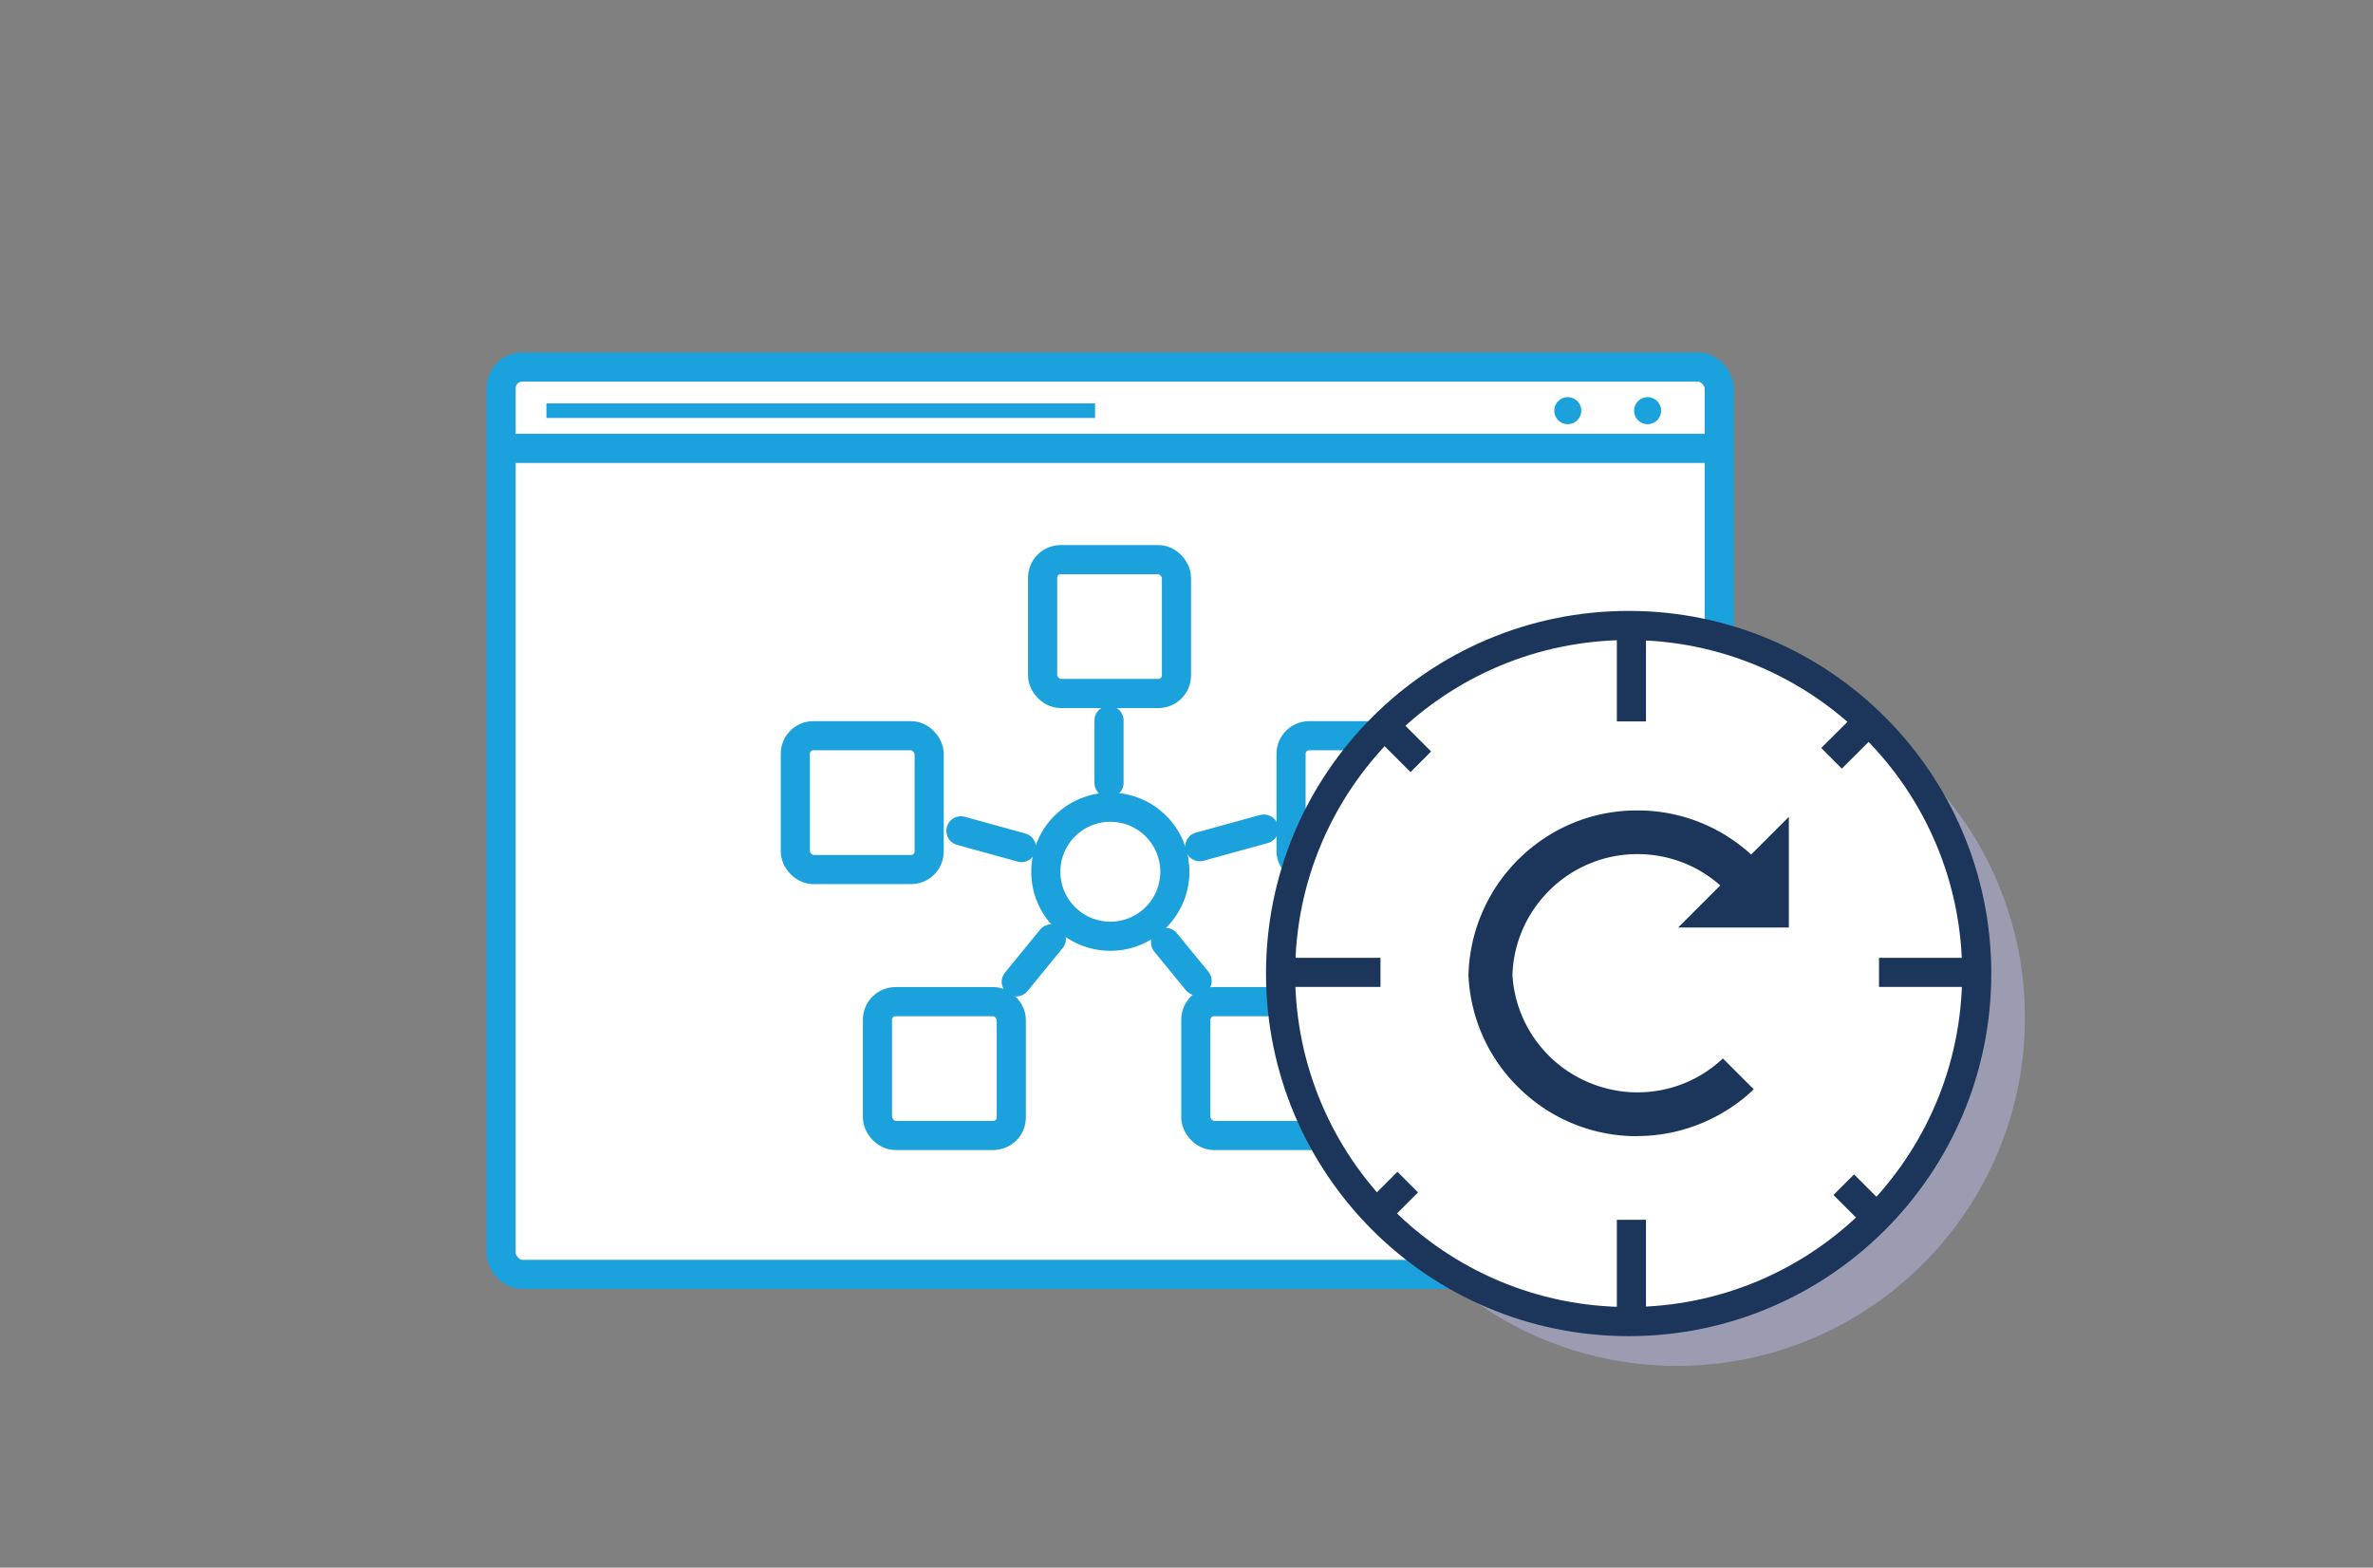 <?xml version="1.0" encoding="UTF-8"?> <svg xmlns="http://www.w3.org/2000/svg" viewBox="0 0 162.94 107.65"><rect x="0" y="0" width="162.94" height="107.65" fill="#808080" stroke="none"/><rect x="34.41" y="25.2" width="83.64" height="62.31" rx="1.46" ry="1.46" fill="#fff" stroke="#1ba1dc" stroke-miterlimit="10" stroke-width="2"></rect><path fill="none" stroke="#1ba1dc" stroke-miterlimit="10" stroke-width="2" d="M34.54 30.79h83.33"></path><path fill="none" stroke="#1ba1dc" stroke-miterlimit="10" d="M37.52 28.2h37.67"></path><circle cx="107.65" cy="28.2" r=".93" fill="#1ba1dc"></circle><circle cx="113.13" cy="28.2" r=".93" fill="#1ba1dc"></circle><g><path fill="none" stroke="#1ba1dc" stroke-linecap="round" stroke-linejoin="round" stroke-width="2" d="M76.15 53.76v-4.29M82.38 58.14l4.4-1.21M80.03 64.71l2.17 2.65M72.19 64.47l-2.41 2.95M70.14 58.2l-4.16-1.15"></path><circle cx="76.24" cy="59.86" r="4.43" fill="none" stroke="#1ba1dc" stroke-linecap="round" stroke-linejoin="round" stroke-width="2"></circle><rect x="71.59" y="38.43" width="9.19" height="9.19" rx="1.24" ry="1.24" fill="none" stroke="#1ba1dc" stroke-linecap="round" stroke-linejoin="round" stroke-width="2"></rect><rect x="88.65" y="50.52" width="9.19" height="9.19" rx="1.24" ry="1.24" fill="none" stroke="#1ba1dc" stroke-linecap="round" stroke-linejoin="round" stroke-width="2"></rect><rect x="54.61" y="50.52" width="9.19" height="9.19" rx="1.24" ry="1.24" fill="none" stroke="#1ba1dc" stroke-linecap="round" stroke-linejoin="round" stroke-width="2"></rect><rect x="60.25" y="68.78" width="9.19" height="9.19" rx="1.24" ry="1.24" fill="none" stroke="#1ba1dc" stroke-linecap="round" stroke-linejoin="round" stroke-width="2"></rect><rect x="82.11" y="68.78" width="9.19" height="9.19" rx="1.24" ry="1.24" fill="none" stroke="#1ba1dc" stroke-linecap="round" stroke-linejoin="round" stroke-width="2"></rect><circle cx="115.14" cy="69.89" r="23.9" fill="#9b9cb2"></circle><circle cx="111.83" cy="66.85" r="23.9" fill="#fff" stroke="#1b355b" stroke-miterlimit="10" stroke-width="2"></circle><path fill="#fff" stroke="#1b355b" stroke-miterlimit="10" stroke-width="2" d="M112.02 42.91v6.63M112.02 83.76v6.63M95.12 49.87l2.44 2.44M126.6 81.35l2.09 2.09M94.75 83.08l1.91-1.91M125.76 52.07l2.57-2.56M88.16 66.77h6.63M129.02 66.77h6.62"></path><path d="M112.41 78.01c3 0 5.87-1.17 8.01-3.21l-2.12-2.12c-1.6 1.51-3.68 2.33-5.88 2.33s-4.45-.89-6.07-2.52a8.536 8.536 0 01-2.5-5.54 8.55 8.55 0 012.51-5.78 8.542 8.542 0 016.07-2.52c2.12 0 4.12.76 5.69 2.15l-2.89 2.89h7.6v-7.6l-2.59 2.59a11.512 11.512 0 00-7.84-3.03c-3.09 0-5.99 1.21-8.18 3.4a11.62 11.62 0 00-3.39 7.9v.04c.14 2.89 1.33 5.6 3.4 7.65 2.19 2.18 5.09 3.38 8.18 3.38z" fill="#1b355b"></path></g></svg> 